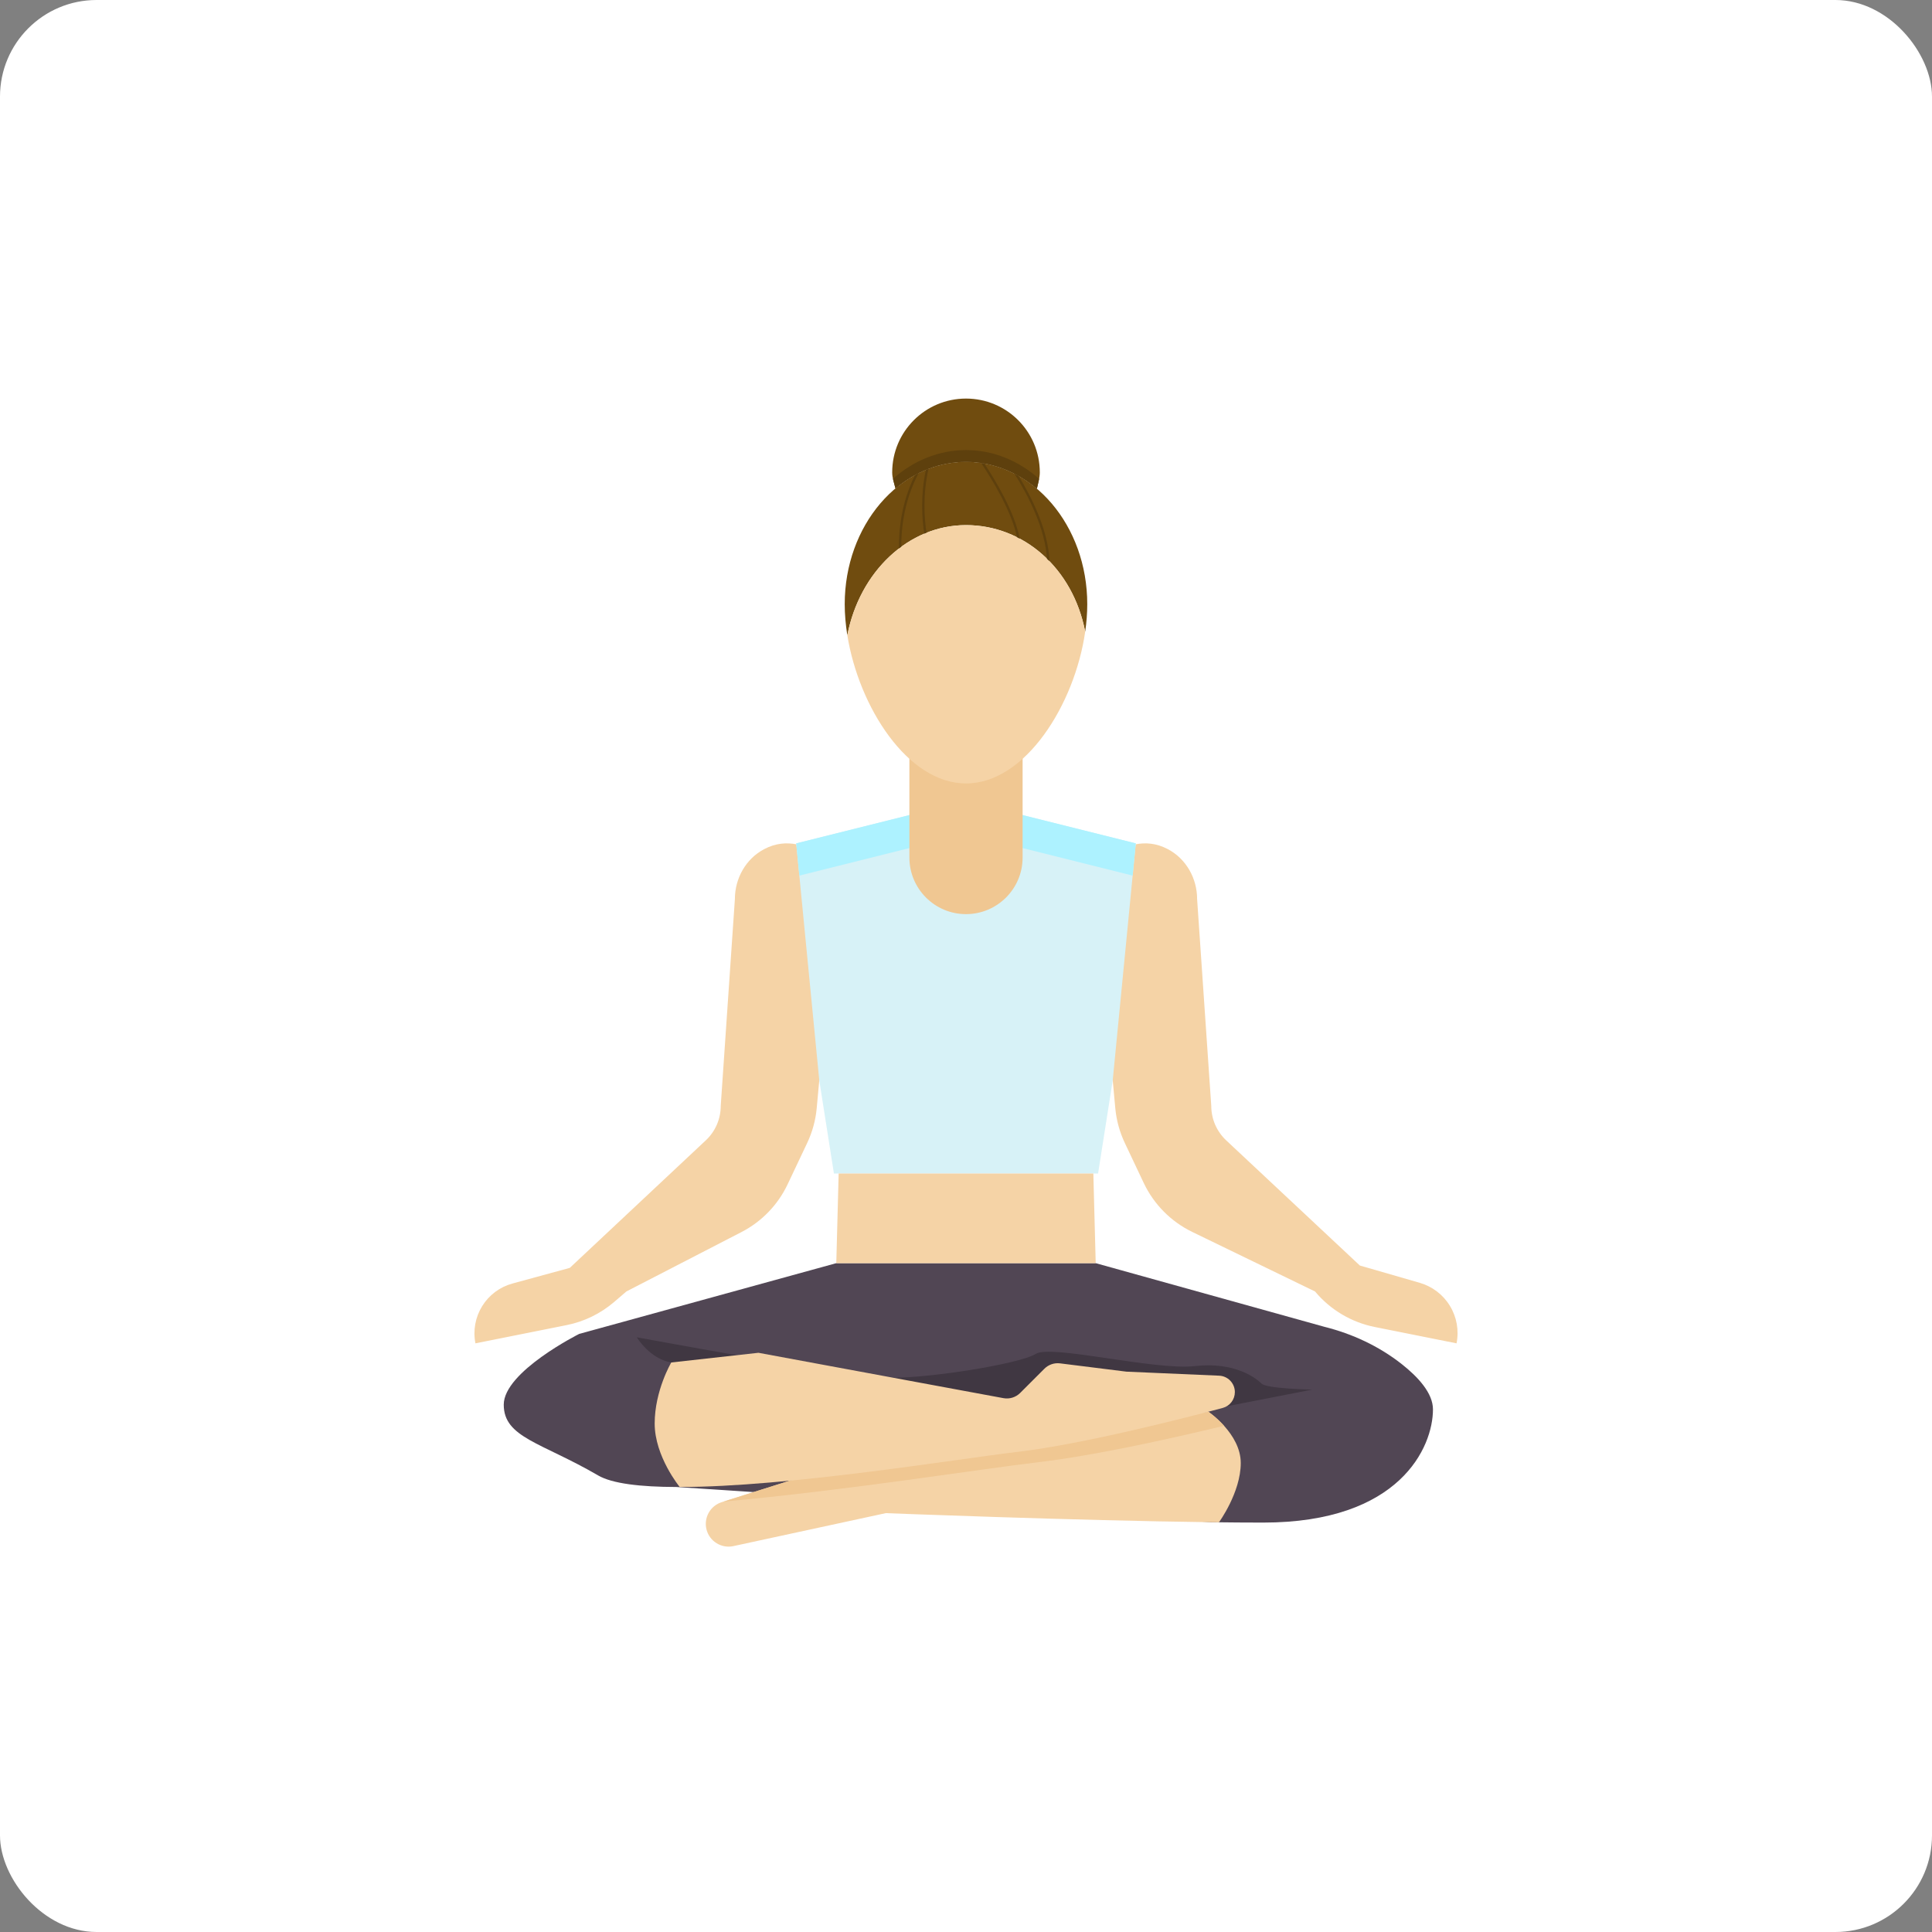 <svg xmlns="http://www.w3.org/2000/svg" fill="none" viewBox="0 0 80 80" height="80" width="80">
<rect x="0" y="0" width="80" height="80" fill="#808080" stroke="none"/>
<rect fill="white" rx="4" height="80" width="80"></rect>
<path fill="#F5D3A6" d="M32.978 34.961C32.566 34.883 32.118 34.909 31.639 35.163C30.882 35.563 30.43 36.373 30.43 37.229L29.844 45.794C29.844 46.062 29.789 46.326 29.683 46.571C29.576 46.816 29.421 47.037 29.226 47.219L23.594 52.5L21.218 53.148C20.697 53.29 20.249 53.625 19.965 54.085C19.681 54.545 19.581 55.095 19.687 55.625L23.463 54.87C24.189 54.725 24.865 54.395 25.428 53.914L25.937 53.477L30.701 51.018C31.539 50.586 32.211 49.891 32.614 49.039L33.423 47.33C33.639 46.874 33.773 46.384 33.819 45.881L34.141 42.359L32.978 34.961ZM56.309 52.403L50.774 47.22C50.579 47.037 50.424 46.816 50.317 46.571C50.211 46.326 50.156 46.061 50.156 45.794L49.57 37.23C49.57 36.373 49.118 35.563 48.361 35.163C47.882 34.909 47.434 34.883 47.022 34.961L45.859 42.359L46.181 45.881C46.227 46.384 46.361 46.874 46.577 47.33L47.36 48.985C47.779 49.87 48.488 50.584 49.369 51.012L54.453 53.477C55.085 54.235 55.958 54.754 56.925 54.948L60.312 55.625C60.419 55.093 60.322 54.539 60.039 54.075C59.758 53.611 59.311 53.27 58.79 53.119L56.309 52.403Z"></path>
<path fill="#D7F2F7" d="M42.344 33.75H37.656L32.969 34.922L33.924 44.731L34.531 48.594H45.469L46.076 44.731L47.031 34.922L42.344 33.75Z"></path>
<path fill="#ADF2FF" d="M37.656 35.117H42.344L46.901 36.257L47.031 34.922L42.344 33.75H37.656L32.969 34.922L33.099 36.257L37.656 35.117Z"></path>
<path fill="#514654" d="M58.029 56.473C57.092 55.739 55.998 55.23 54.843 54.941L45.371 52.305H34.629L23.984 55.234C23.984 55.234 20.859 56.797 20.859 58.164C20.859 59.531 22.422 59.727 24.766 61.094C25.352 61.435 26.523 61.57 28.003 61.573L50.149 63.032C50.912 63.041 51.638 63.047 52.305 63.047C57.969 63.047 59.336 59.922 59.336 58.359C59.336 57.69 58.726 57.02 58.029 56.473Z"></path>
<path fill="#403742" d="M50.792 58.232L54.338 57.54C54.338 57.54 52.455 57.508 52.235 57.289C52.015 57.069 51.136 56.378 49.473 56.567C47.809 56.755 43.509 55.656 42.881 56.065C42.253 56.473 38.086 57.163 36.391 57.038C34.696 56.912 26.37 55.374 26.37 55.374C26.37 55.374 26.901 56.267 27.797 56.417L42.536 58.701L46.711 57.578L50.792 58.232Z"></path>
<path fill="#704C0F" d="M40 19.124C37.227 19.124 34.978 21.763 34.978 25.018C34.978 25.436 35.016 25.867 35.086 26.304C35.594 23.68 37.611 21.744 40 21.744C42.388 21.744 44.427 23.531 44.935 26.154C44.991 25.778 45.02 25.398 45.021 25.018C45.021 21.763 42.773 19.124 40 19.124Z"></path>
<path fill="#F0C792" d="M37.656 31.029V35.508C37.656 36.802 38.706 37.852 40 37.852C41.294 37.852 42.344 36.802 42.344 35.508V31.029H37.656Z"></path>
<path fill="#704C0F" d="M37.081 20.223C37.904 19.532 38.911 19.124 40 19.124C41.095 19.124 42.108 19.537 42.933 20.235H42.935C42.982 20.024 43.056 19.786 43.056 19.561C43.056 17.872 41.688 16.504 40 16.504C38.312 16.504 36.944 17.872 36.944 19.561C36.944 19.804 37.025 19.996 37.079 20.224L37.081 20.223Z"></path>
<path fill="#F5D3A6" d="M34.727 48.594L34.629 52.305H45.371L45.273 48.594H34.727ZM40 21.744C37.611 21.744 35.594 23.68 35.086 26.304C35.564 29.273 37.582 32.441 40 32.441C42.459 32.441 44.504 29.166 44.936 26.154C44.427 23.531 42.389 21.744 40 21.744Z"></path>
<path fill="#5E400D" d="M38.038 19.591C37.987 19.616 37.937 19.643 37.888 19.671C37.311 20.83 37.212 21.982 37.224 22.713C37.256 22.688 37.288 22.664 37.32 22.64C37.316 21.892 37.433 20.738 38.038 19.591ZM38.448 19.412C38.412 19.426 38.375 19.44 38.339 19.455C38.109 20.521 38.176 21.484 38.272 22.098C38.303 22.084 38.334 22.072 38.365 22.06C38.27 21.443 38.207 20.477 38.448 19.412ZM42.008 19.616C42.592 20.545 43.271 21.877 43.354 23.14C43.382 23.168 43.41 23.194 43.438 23.222C43.443 23.217 43.448 23.211 43.451 23.205C43.454 23.198 43.455 23.191 43.455 23.184C43.389 21.95 42.754 20.649 42.178 19.706C42.122 19.675 42.066 19.645 42.008 19.616ZM42.112 22.244C42.15 22.264 42.186 22.287 42.224 22.307L42.216 22.263C42.005 21.202 41.241 19.923 40.757 19.191C40.714 19.183 40.671 19.178 40.627 19.171C41.097 19.874 41.886 21.17 42.112 22.244Z"></path>
<path fill="#5E400D" d="M42.933 20.235H42.935C42.963 20.107 43.001 19.968 43.027 19.828C42.185 19.081 41.137 18.637 40 18.637C38.864 18.637 37.817 19.08 36.976 19.826C37.005 19.958 37.046 20.085 37.079 20.223H37.081C37.904 19.532 38.911 19.124 40 19.124C41.095 19.124 42.108 19.537 42.933 20.235Z"></path>
<path fill="#F5D3A6" d="M50.034 58.456L32.773 61.289L29.886 62.201C29.654 62.273 29.46 62.433 29.343 62.645C29.225 62.858 29.195 63.107 29.257 63.342C29.319 63.577 29.47 63.778 29.677 63.904C29.884 64.031 30.132 64.073 30.369 64.021L36.679 62.656C36.679 62.656 44.434 62.961 50.149 63.032L50.474 63.036C50.474 63.036 51.377 61.802 51.377 60.581C51.377 59.361 50.034 58.456 50.034 58.456Z"></path>
<path fill="#F0C792" d="M29.958 62.178C35.073 61.713 40.63 60.824 43.014 60.544C45.235 60.282 48.248 59.625 50.684 59.039C50.356 58.674 50.034 58.456 50.034 58.456L32.773 61.289L29.958 62.178Z"></path>
<path fill="#F5D3A6" d="M50.482 56.964L46.641 56.797L43.895 56.454C43.777 56.439 43.657 56.451 43.544 56.49C43.432 56.529 43.329 56.592 43.245 56.677L42.244 57.678C42.154 57.768 42.044 57.834 41.923 57.872C41.802 57.91 41.673 57.917 41.549 57.894L31.406 56.016L27.797 56.417C27.795 56.417 27.109 57.578 27.109 58.945C27.109 60.312 28.145 61.572 28.145 61.572C32.586 61.581 39.658 60.41 42.148 60.117C44.871 59.797 49.17 58.688 50.629 58.3C50.774 58.261 50.902 58.176 50.993 58.057C51.084 57.939 51.133 57.793 51.133 57.643C51.133 57.468 51.065 57.3 50.944 57.173C50.823 57.046 50.657 56.971 50.482 56.964Z"></path>
</svg>

